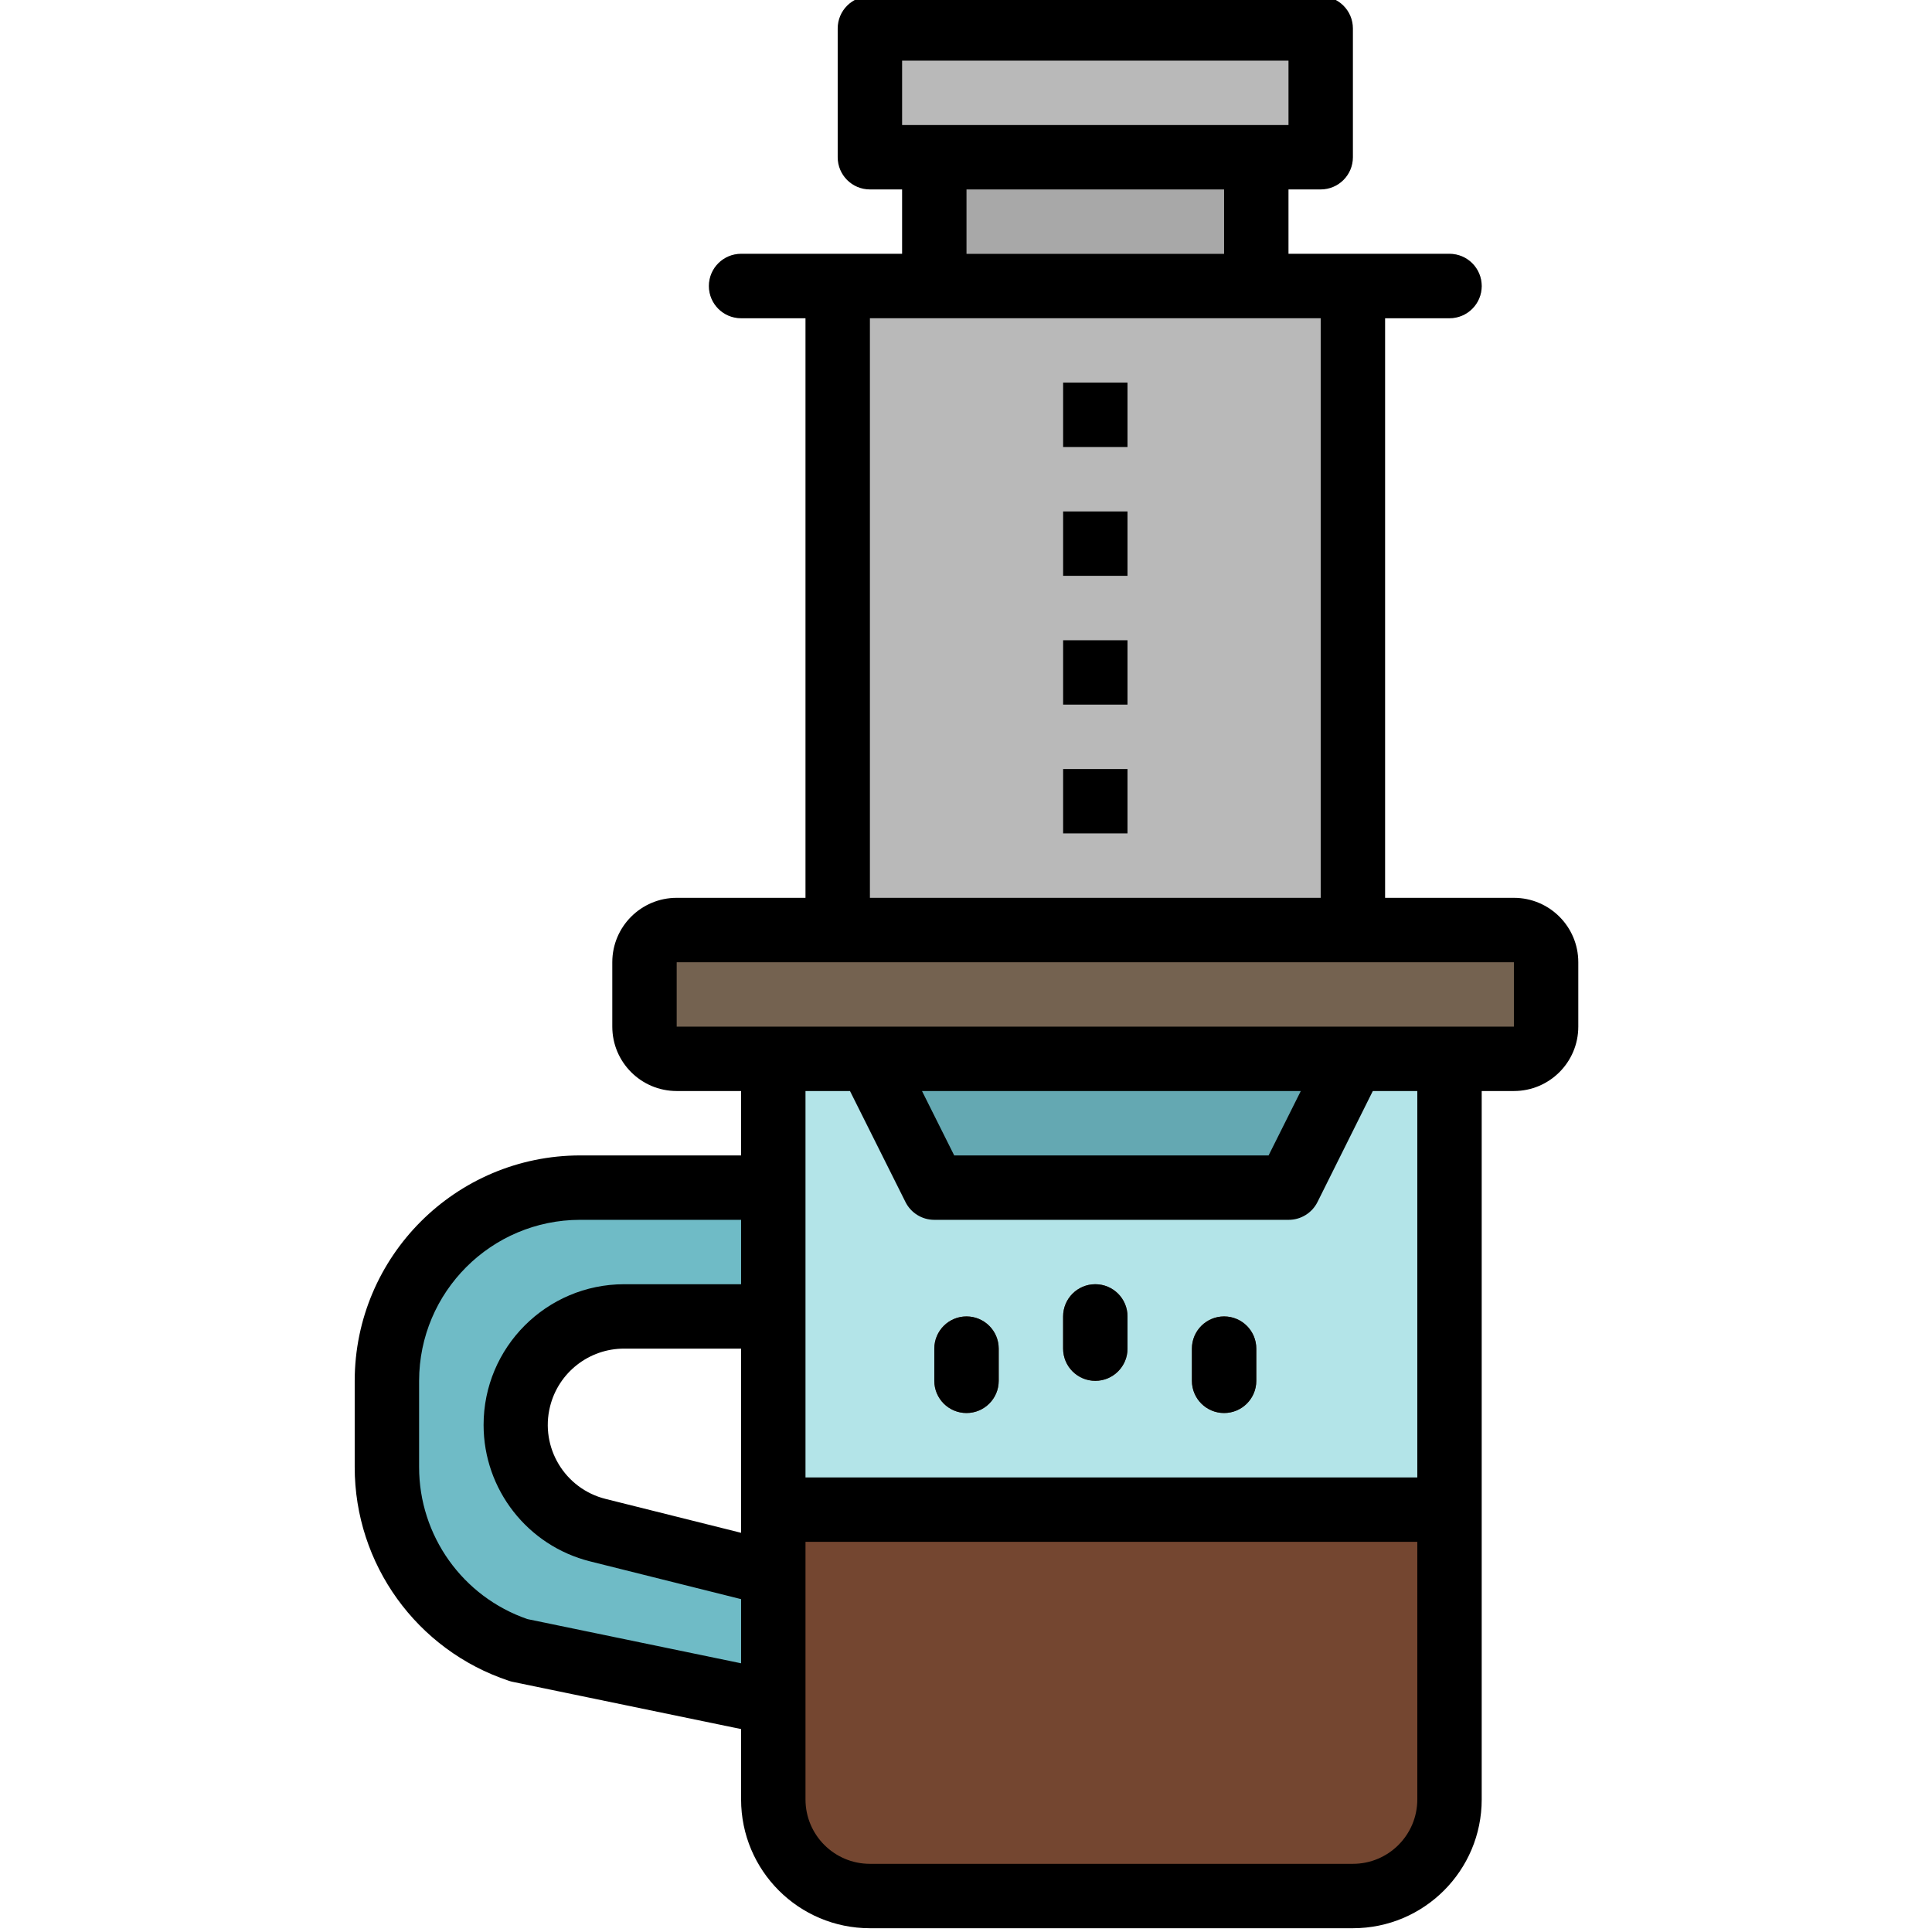 <svg height="511pt" viewBox="-93 1 511 512" width="511pt" xmlns="http://www.w3.org/2000/svg"><path d="m119.965 349.867v-34.133h-59.73c-28.277 0-51.199 22.922-51.199 51.199v22.828c-.008 22.031 14.086 41.602 34.984 48.578l67.414 13.926h8.531v-34.133h-8.531l-46.488-11.621c-12.801-3.199-21.781-14.703-21.777-27.895 0-15.879 12.871-28.75 28.746-28.75zm0 0" fill="#6fbbc6"/><path d="m154.102 34.133h85.332v42.668h-85.332zm0 0" fill="#a8a8a8"/><path d="m154.102 42.668h85.332v8.531h-85.332zm0 0" fill="#a0a0a0"/><path d="m128.5 76.801h136.535v179.199h-136.535zm0 0" fill="#b9b9b9"/><g fill="#cbcbcb"><path d="m188.234 102.398h17.066v17.066h-17.066zm0 0"/><path d="m188.234 136.535h17.066v17.066h-17.066zm0 0"/><path d="m188.234 170.668h17.066v17.066h-17.066zm0 0"/><path d="m188.234 204.801h17.066v17.066h-17.066zm0 0"/></g><path d="m265.035 503.465h-128c-14.141 0-25.602-11.461-25.602-25.598v-204.801h179.199v204.801c0 14.137-11.461 25.598-25.598 25.598zm0 0" fill="#b3e4e8"/><path d="m137.035 281.602 2.84-8.535 116.258-.605 8.902 9.141-17.07 34.133h-93.863zm0 0" fill="#64a8b2"/><path d="m111.434 401.066h179.199v76.801c0 14.137-11.461 25.598-25.598 25.598h-128c-14.141 0-25.602-11.461-25.602-25.598zm0 0" fill="#744630"/><path d="m196.766 366.934c-4.711 0-8.531-3.82-8.531-8.535v-8.531c0-4.715 3.82-8.535 8.531-8.535 4.715 0 8.535 3.82 8.535 8.535v8.531c0 4.715-3.82 8.535-8.535 8.535zm0 0" fill="#744630"/><path d="m230.898 375.465c-4.711 0-8.531-3.82-8.531-8.531v-8.535c0-4.711 3.82-8.531 8.531-8.531 4.715 0 8.535 3.82 8.535 8.531v8.535c0 4.711-3.82 8.531-8.535 8.531zm0 0" fill="#744630"/><path d="m162.633 375.465c-4.711 0-8.531-3.82-8.531-8.531v-8.535c0-4.711 3.82-8.531 8.531-8.531 4.715 0 8.535 3.82 8.535 8.531v8.535c0 4.711-3.82 8.531-8.535 8.531zm0 0" fill="#744630"/><path d="m290.633 85.332h-187.734c-4.711 0-8.531-3.82-8.531-8.531 0-4.715 3.82-8.535 8.531-8.535h187.734c4.715 0 8.535 3.82 8.535 8.535 0 4.711-3.82 8.531-8.535 8.531zm0 0" fill="#b9b9b9"/><path d="m85.832 247.465h221.867c4.715 0 8.535 3.824 8.535 8.535v17.066c0 4.715-3.82 8.535-8.535 8.535h-221.867c-4.711 0-8.531-3.82-8.531-8.535v-17.066c0-4.711 3.82-8.535 8.531-8.535zm0 0" fill="#746250"/><path d="m137.035 8.535h119.465v34.133h-119.465zm0 0" fill="#b9b9b9"/><path d="m188.234 102.398h17.066v17.066h-17.066zm0 0"/><path d="m188.234 136.535h17.066v17.066h-17.066zm0 0"/><path d="m188.234 170.668h17.066v17.066h-17.066zm0 0"/><path d="m188.234 204.801h17.066v17.066h-17.066zm0 0"/><path d="m196.766 341.332c-4.711 0-8.531 3.82-8.531 8.535v8.531c0 4.715 3.82 8.535 8.531 8.535 4.715 0 8.535-3.82 8.535-8.535v-8.531c0-4.715-3.82-8.535-8.535-8.535zm0 0"/><path d="m230.898 349.867c-4.711 0-8.531 3.82-8.531 8.531v8.535c0 4.711 3.82 8.531 8.531 8.531 4.715 0 8.535-3.82 8.535-8.531v-8.535c0-4.711-3.82-8.531-8.535-8.531zm0 0"/><path d="m162.633 349.867c-4.711 0-8.531 3.82-8.531 8.531v8.535c0 4.711 3.82 8.531 8.531 8.531 4.715 0 8.535-3.82 8.535-8.531v-8.535c0-4.711-3.82-8.531-8.535-8.531zm0 0"/><path d="m60.234 307.199c-32.973.043-59.691 26.762-59.734 59.734v22.836c-.023 25.715 16.438 48.547 40.84 56.652.32.113.645.203.973.273l60.586 12.527v18.645c0 18.852 15.285 34.133 34.137 34.133h128c18.852 0 34.133-15.281 34.133-34.133v-187.734h8.531c9.426 0 17.066-7.641 17.066-17.066v-17.066c0-9.426-7.641-17.066-17.066-17.066h-34.133v-153.602h17.066c4.715 0 8.535-3.82 8.535-8.531 0-4.715-3.82-8.535-8.535-8.535h-42.668v-17.066h8.535c4.711 0 8.535-3.82 8.535-8.531v-34.133c0-4.715-3.824-8.535-8.535-8.535h-119.465c-4.715 0-8.535 3.82-8.535 8.535v34.133c0 4.711 3.82 8.531 8.535 8.531h8.531v17.066h-42.668c-4.711 0-8.531 3.82-8.531 8.535 0 4.711 3.82 8.531 8.531 8.531h17.066v153.602h-34.133c-9.426 0-17.066 7.641-17.066 17.066v17.066c0 9.426 7.641 17.066 17.066 17.066h17.066v17.066zm42.664 100.012-35.891-8.977c-10.832-2.695-17.434-13.66-14.738-24.496 2.242-9.023 10.348-15.352 19.645-15.34h30.984zm0-65.879h-30.984c-20.59.016-37.27 16.719-37.258 37.309.012 17.09 11.645 31.984 28.223 36.141l40.02 10.008v17l-56.617-11.711c-17.195-5.926-28.73-22.121-28.715-40.309v-22.836c.027-23.551 19.113-42.637 42.668-42.668h42.664zm179.203 136.535c0 9.426-7.645 17.066-17.066 17.066h-128c-9.426 0-17.07-7.641-17.07-17.066v-68.266h162.137zm0-85.332h-162.137v-102.402h11.793l14.703 29.414c1.449 2.895 4.406 4.723 7.641 4.719h93.863c3.25.02 6.23-1.812 7.684-4.719l14.66-29.414h11.793zm-131.262-102.402h100.387l-8.535 17.066h-83.316zm-5.273-273.066h102.398v17.066h-102.398zm85.332 34.133v17.066h-68.266v-17.066zm-93.863 34.133h119.465v153.602h-119.465zm-51.203 187.734v-17.066h221.867v17.066zm0 0"/></svg>